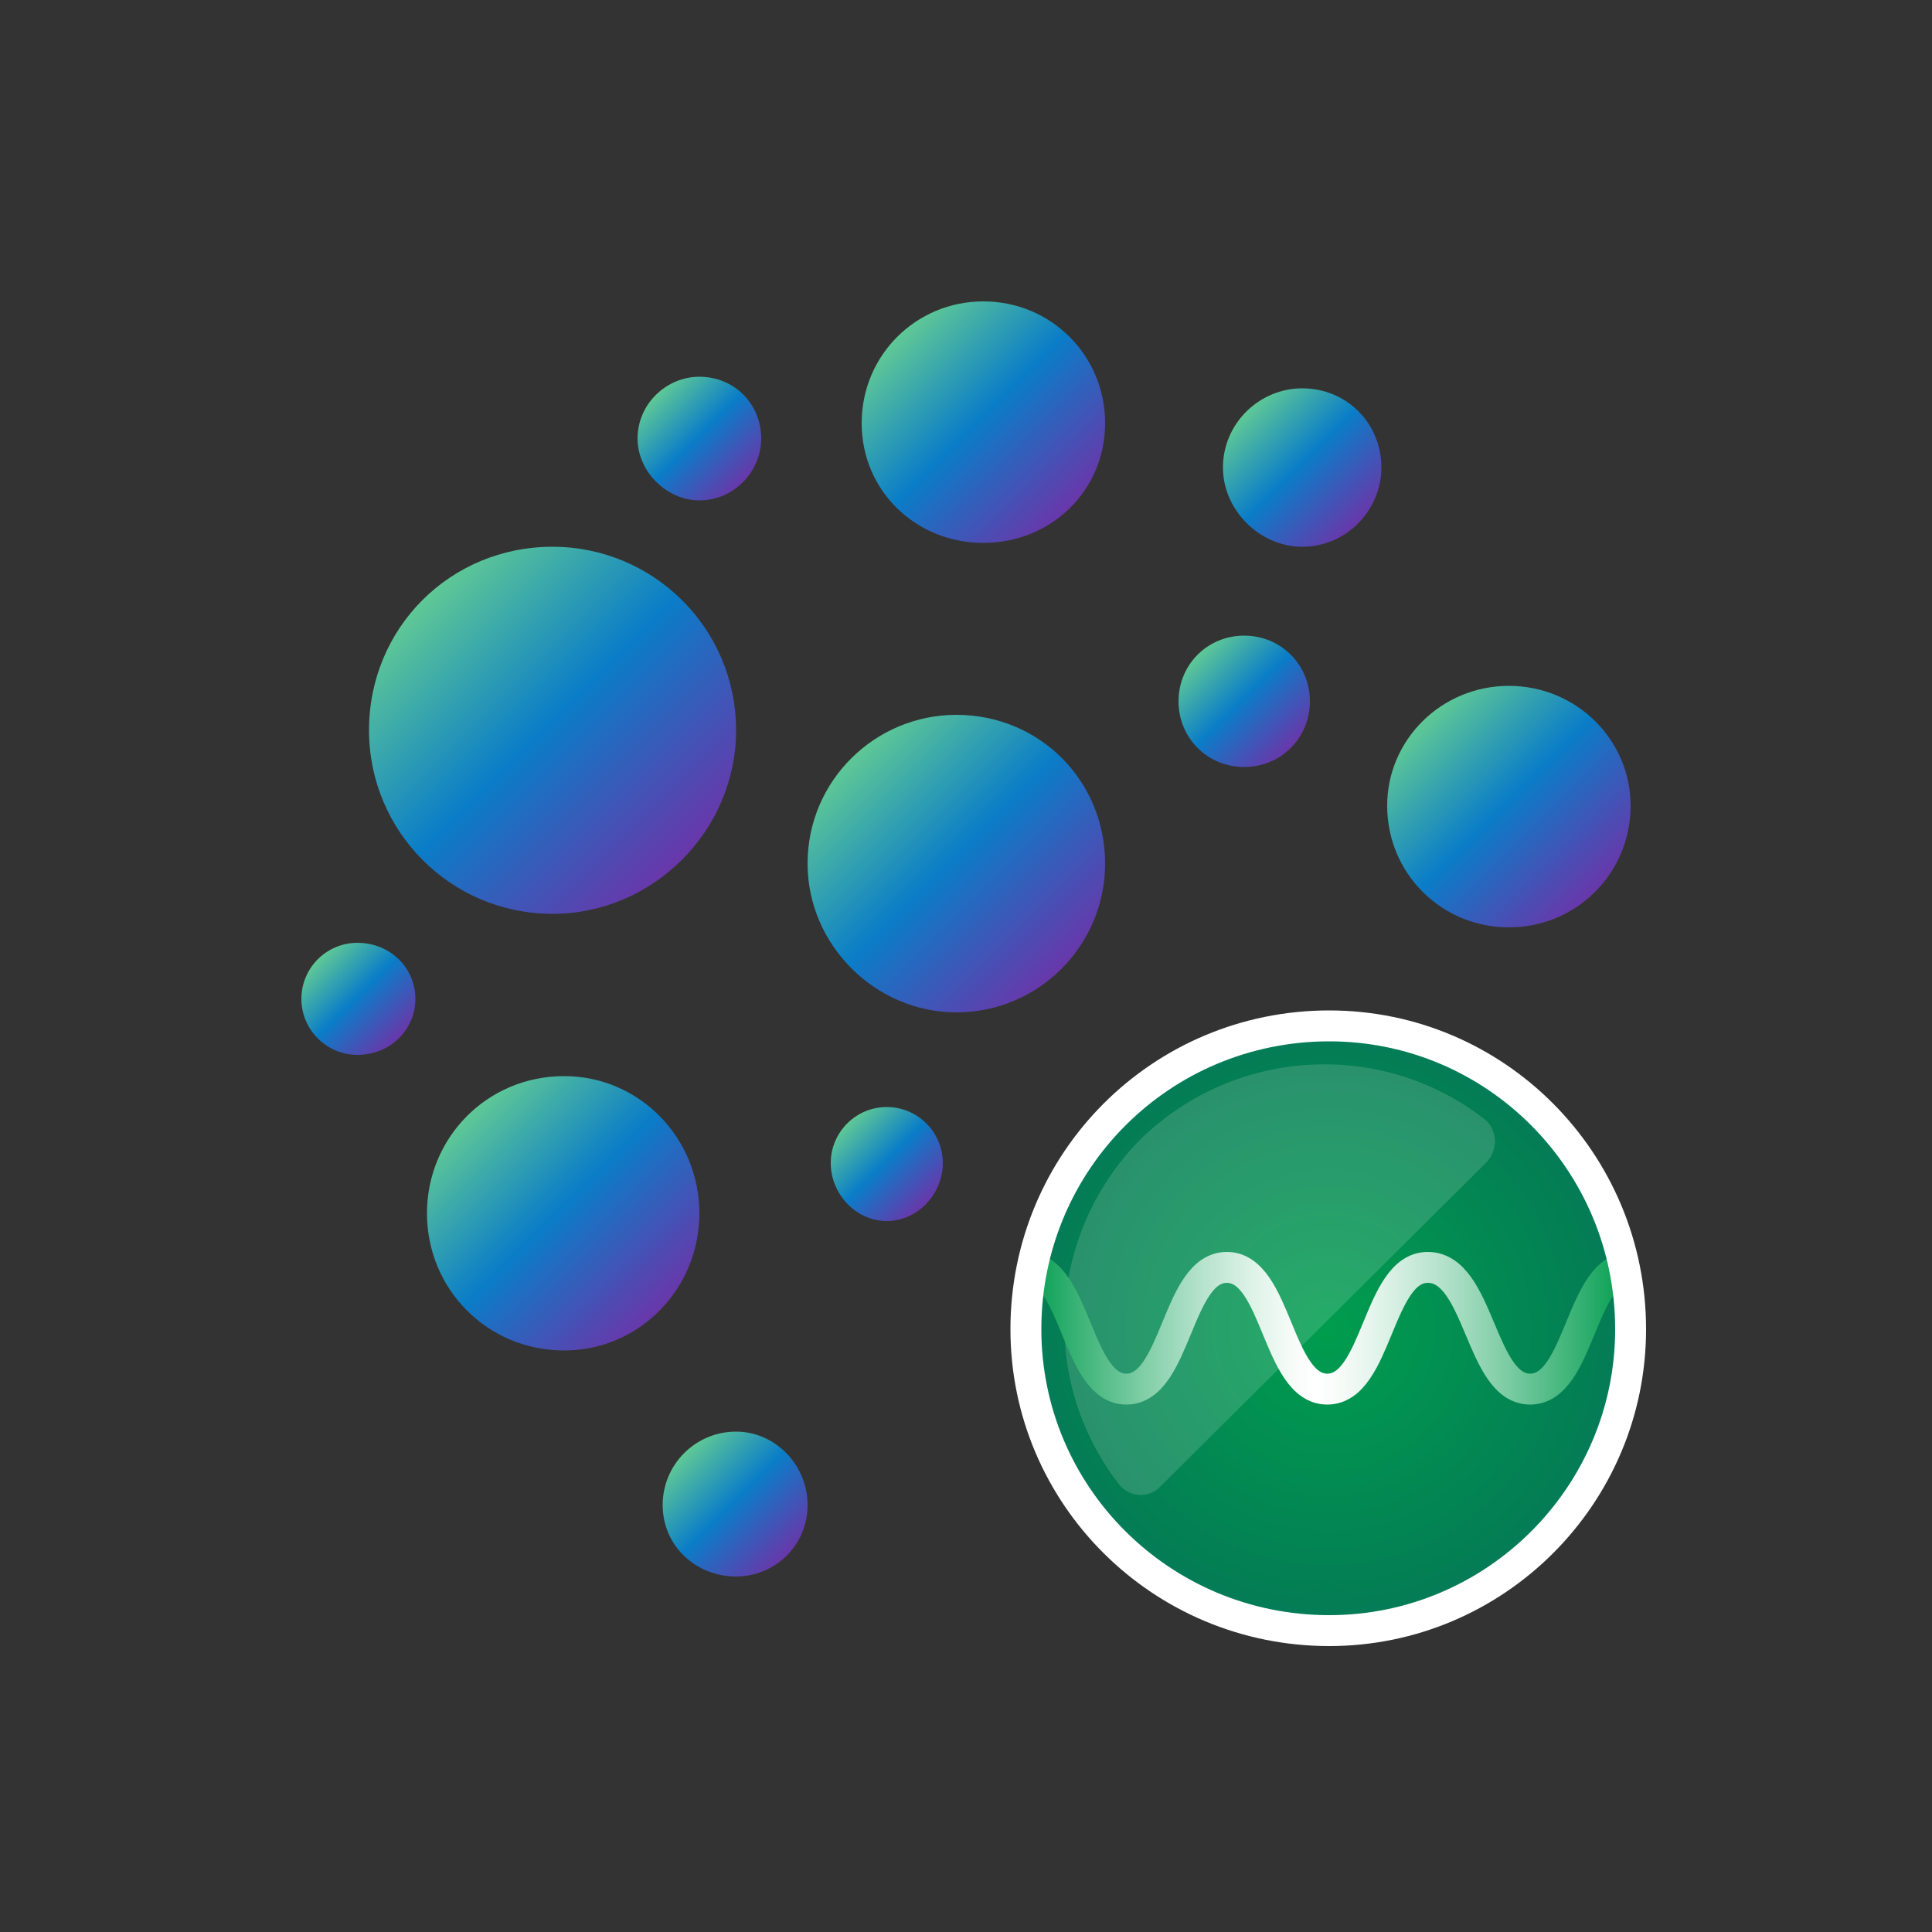 <svg version="1.2" xmlns="http://www.w3.org/2000/svg" viewBox="0 0 100 100" width="100" height="100">
	<rect x="0" y="0" width="100" height="100" fill="#333333" stroke="none"/>
	<title>icn_emb_variant_detection</title>
	<defs>
		<linearGradient id="g1" x2="1" gradientUnits="userSpaceOnUse" gradientTransform="matrix(8.865,8.865,-8.865,8.865,73.674,37.306)">
			<stop offset="0" stop-color="#5fc896"/>
			<stop offset=".479" stop-color="#0a7dc8"/>
			<stop offset="1" stop-color="#6937aa"/>
		</linearGradient>
		<linearGradient id="g2" x2="1" gradientUnits="userSpaceOnUse" gradientTransform="matrix(5.297,5.297,-5.297,5.297,35.416,75.241)">
			<stop offset="0" stop-color="#5fc896"/>
			<stop offset=".479" stop-color="#0a7dc8"/>
			<stop offset="1" stop-color="#6937aa"/>
		</linearGradient>
		<linearGradient id="g3" x2="1" gradientUnits="userSpaceOnUse" gradientTransform="matrix(10.018,10.018,-10.018,10.018,24.143,57.782)">
			<stop offset="0" stop-color="#5fc896"/>
			<stop offset=".479" stop-color="#0a7dc8"/>
			<stop offset="1" stop-color="#6937aa"/>
		</linearGradient>
		<linearGradient id="g4" x2="1" gradientUnits="userSpaceOnUse" gradientTransform="matrix(5.796,5.796,-5.796,5.796,64.54,21.271)">
			<stop offset="0" stop-color="#5fc896"/>
			<stop offset=".479" stop-color="#0a7dc8"/>
			<stop offset="1" stop-color="#6937aa"/>
		</linearGradient>
		<linearGradient id="g5" x2="1" gradientUnits="userSpaceOnUse" gradientTransform="matrix(13.426,13.426,-13.426,13.426,21.858,31.048)">
			<stop offset="0" stop-color="#5fc896"/>
			<stop offset=".479" stop-color="#0a7dc8"/>
			<stop offset="1" stop-color="#6937aa"/>
		</linearGradient>
		<linearGradient id="g6" x2="1" gradientUnits="userSpaceOnUse" gradientTransform="matrix(4.123,4.123,-4.123,4.123,43.834,58.177)">
			<stop offset="0" stop-color="#5fc896"/>
			<stop offset=".479" stop-color="#0a7dc8"/>
			<stop offset="1" stop-color="#6937aa"/>
		</linearGradient>
		<linearGradient id="g7" x2="1" gradientUnits="userSpaceOnUse" gradientTransform="matrix(4.816,4.816,-4.816,4.816,61.997,33.908)">
			<stop offset="0" stop-color="#5fc896"/>
			<stop offset=".479" stop-color="#0a7dc8"/>
			<stop offset="1" stop-color="#6937aa"/>
		</linearGradient>
		<linearGradient id="g8" x2="1" gradientUnits="userSpaceOnUse" gradientTransform="matrix(4.123,4.123,-4.123,4.123,16.479,49.664)">
			<stop offset="0" stop-color="#5fc896"/>
			<stop offset=".479" stop-color="#0a7dc8"/>
			<stop offset="1" stop-color="#6937aa"/>
		</linearGradient>
		<linearGradient id="g9" x2="1" gradientUnits="userSpaceOnUse" gradientTransform="matrix(10.896,10.896,-10.896,10.896,44.078,39.222)">
			<stop offset="0" stop-color="#5fc896"/>
			<stop offset=".479" stop-color="#0a7dc8"/>
			<stop offset="1" stop-color="#6937aa"/>
		</linearGradient>
		<linearGradient id="g10" x2="1" gradientUnits="userSpaceOnUse" gradientTransform="matrix(4.515,4.515,-4.515,4.515,33.978,20.425)">
			<stop offset="0" stop-color="#5fc896"/>
			<stop offset=".479" stop-color="#0a7dc8"/>
			<stop offset="1" stop-color="#6937aa"/>
		</linearGradient>
		<linearGradient id="g11" x2="1" gradientUnits="userSpaceOnUse" gradientTransform="matrix(8.856,8.856,-8.856,8.856,46.466,17.459)">
			<stop offset="0" stop-color="#5fc896"/>
			<stop offset=".479" stop-color="#0a7dc8"/>
			<stop offset="1" stop-color="#6937aa"/>
		</linearGradient>
		<radialGradient id="g12" cx="0" cy="0" r="1" gradientUnits="userSpaceOnUse" gradientTransform="matrix(15.625,0,0,15.625,68.75,68.75)">
			<stop offset="0" stop-color="#009d4e"/>
			<stop offset="1" stop-color="#047a55"/>
		</radialGradient>
		<linearGradient id="g13" x2="1" gradientUnits="userSpaceOnUse" gradientTransform="matrix(31.25,0,0,6.25,53.125,68.75)">
			<stop offset="0" stop-color="#009d4e"/>
			<stop offset=".082" stop-color="#39b275"/>
			<stop offset=".19" stop-color="#7ecda5"/>
			<stop offset=".288" stop-color="#b5e2cc"/>
			<stop offset=".372" stop-color="#ddf2e7"/>
			<stop offset=".438" stop-color="#f6fbf8"/>
			<stop offset=".479" stop-color="#ffffff"/>
			<stop offset=".523" stop-color="#f6fbf8"/>
			<stop offset=".595" stop-color="#ddf2e7"/>
			<stop offset=".687" stop-color="#b5e2cc"/>
			<stop offset=".793" stop-color="#7ecda5"/>
			<stop offset=".911" stop-color="#39b275"/>
			<stop offset="1" stop-color="#009d4e"/>
		</linearGradient>
	</defs>
	<style>
		.s0 { fill: none } 
		.s1 { fill: url(#g1) } 
		.s2 { fill: url(#g2) } 
		.s3 { fill: url(#g3) } 
		.s4 { fill: url(#g4) } 
		.s5 { fill: url(#g5) } 
		.s6 { fill: url(#g6) } 
		.s7 { fill: url(#g7) } 
		.s8 { fill: url(#g8) } 
		.s9 { fill: url(#g9) } 
		.s10 { fill: url(#g10) } 
		.s11 { fill: url(#g11) } 
		.s12 { fill: url(#g12) } 
		.s13 { opacity: .15;fill: #ffffff } 
		.s14 { fill: none;stroke: url(#g13);stroke-width: 1.6 } 
		.s15 { fill: none;stroke: #ffffff;stroke-width: 1.6 } 
	</style>
	<path fill-rule="evenodd" class="s0" d="m100 0v100h-100v-100z"/>
	<g>
		<g>
			<path fill-rule="evenodd" class="s1" d="m78.1 48c-3.5 0-6.3-2.8-6.3-6.3 0-3.4 2.8-6.2 6.3-6.2 3.5 0 6.3 2.8 6.3 6.2 0 3.5-2.8 6.3-6.3 6.3z"/>
			<path fill-rule="evenodd" class="s2" d="m38.1 81.6c-2.1 0-3.8-1.6-3.8-3.7 0-2.1 1.7-3.8 3.8-3.8 2 0 3.7 1.7 3.7 3.8 0 2.1-1.7 3.7-3.7 3.7z"/>
			<path fill-rule="evenodd" class="s3" d="m29.2 69.9c-4 0-7.1-3.2-7.1-7.1 0-3.9 3.1-7.1 7.1-7.1 3.9 0 7 3.2 7 7.1 0 3.9-3.1 7.1-7 7.1z"/>
			<path fill-rule="evenodd" class="s4" d="m67.4 28.3c-2.2 0-4.1-1.9-4.1-4.1 0-2.3 1.9-4.1 4.1-4.1 2.3 0 4.1 1.8 4.1 4.1 0 2.2-1.8 4.1-4.1 4.1z"/>
			<path fill-rule="evenodd" class="s5" d="m28.6 47.3c-5.3 0-9.5-4.3-9.5-9.5 0-5.3 4.2-9.5 9.5-9.5 5.2 0 9.5 4.2 9.5 9.5 0 5.2-4.3 9.5-9.5 9.5z"/>
			<path fill-rule="evenodd" class="s6" d="m45.9 63.2c-1.6 0-2.9-1.4-2.9-3 0-1.6 1.3-2.9 2.9-2.9 1.6 0 2.9 1.3 2.9 2.9 0 1.6-1.3 3-2.9 3z"/>
			<path fill-rule="evenodd" class="s7" d="m64.4 39.7c-1.9 0-3.4-1.5-3.4-3.4 0-1.9 1.5-3.4 3.4-3.4 1.9 0 3.4 1.5 3.4 3.4 0 1.9-1.5 3.4-3.4 3.4z"/>
			<path fill-rule="evenodd" class="s8" d="m18.5 54.6c-1.6 0-2.9-1.3-2.9-2.9 0-1.6 1.3-2.9 2.9-2.9 1.7 0 3 1.3 3 2.9 0 1.6-1.3 2.9-3 2.9z"/>
			<path fill-rule="evenodd" class="s9" d="m49.5 52.4c-4.2 0-7.7-3.5-7.7-7.7 0-4.3 3.5-7.7 7.7-7.7 4.3 0 7.7 3.4 7.7 7.7 0 4.2-3.4 7.7-7.7 7.7z"/>
			<path fill-rule="evenodd" class="s10" d="m36.2 25.9c-1.7 0-3.2-1.5-3.2-3.2 0-1.8 1.5-3.2 3.2-3.2 1.8 0 3.2 1.4 3.2 3.2 0 1.7-1.4 3.2-3.2 3.2z"/>
			<path fill-rule="evenodd" class="s11" d="m50.9 28.1c-3.5 0-6.3-2.7-6.3-6.2 0-3.5 2.8-6.3 6.3-6.3 3.5 0 6.3 2.8 6.3 6.3 0 3.5-2.8 6.2-6.3 6.2z"/>
		</g>
		<g id="uuid-834d0912-121c-4e3a-a3c5-d394a76751d9">
			<path fill-rule="evenodd" class="s12" d="m68.8 84.4c-8.7 0-15.7-7-15.7-15.6 0-8.7 7-15.7 15.7-15.7 8.6 0 15.6 7 15.6 15.7 0 8.6-7 15.6-15.6 15.6z"/>
			<path class="s13" d="m60.1 76.9c-0.6 0.7-1.7 0.6-2.2-0.1-4.1-5.3-3.7-12.9 1.1-17.8 4.9-4.8 12.5-5.2 17.8-1.1 0.7 0.5 0.8 1.6 0.1 2.3z"/>
			<path class="s14" d="m53.1 65.6c2.6 0 2.6 6.3 5.2 6.3 2.6 0 2.6-6.3 5.2-6.3 2.6 0 2.6 6.3 5.2 6.3 2.6 0 2.6-6.3 5.2-6.3 2.7 0 2.7 6.3 5.3 6.3 2.6 0 2.6-6.3 5.2-6.3"/>
			<path fill-rule="evenodd" class="s15" d="m68.8 84.4c-8.7 0-15.7-7-15.7-15.6 0-8.7 7-15.7 15.7-15.7 8.6 0 15.6 7 15.6 15.7 0 8.6-7 15.6-15.6 15.6z"/>
		</g>
	</g>
</svg>